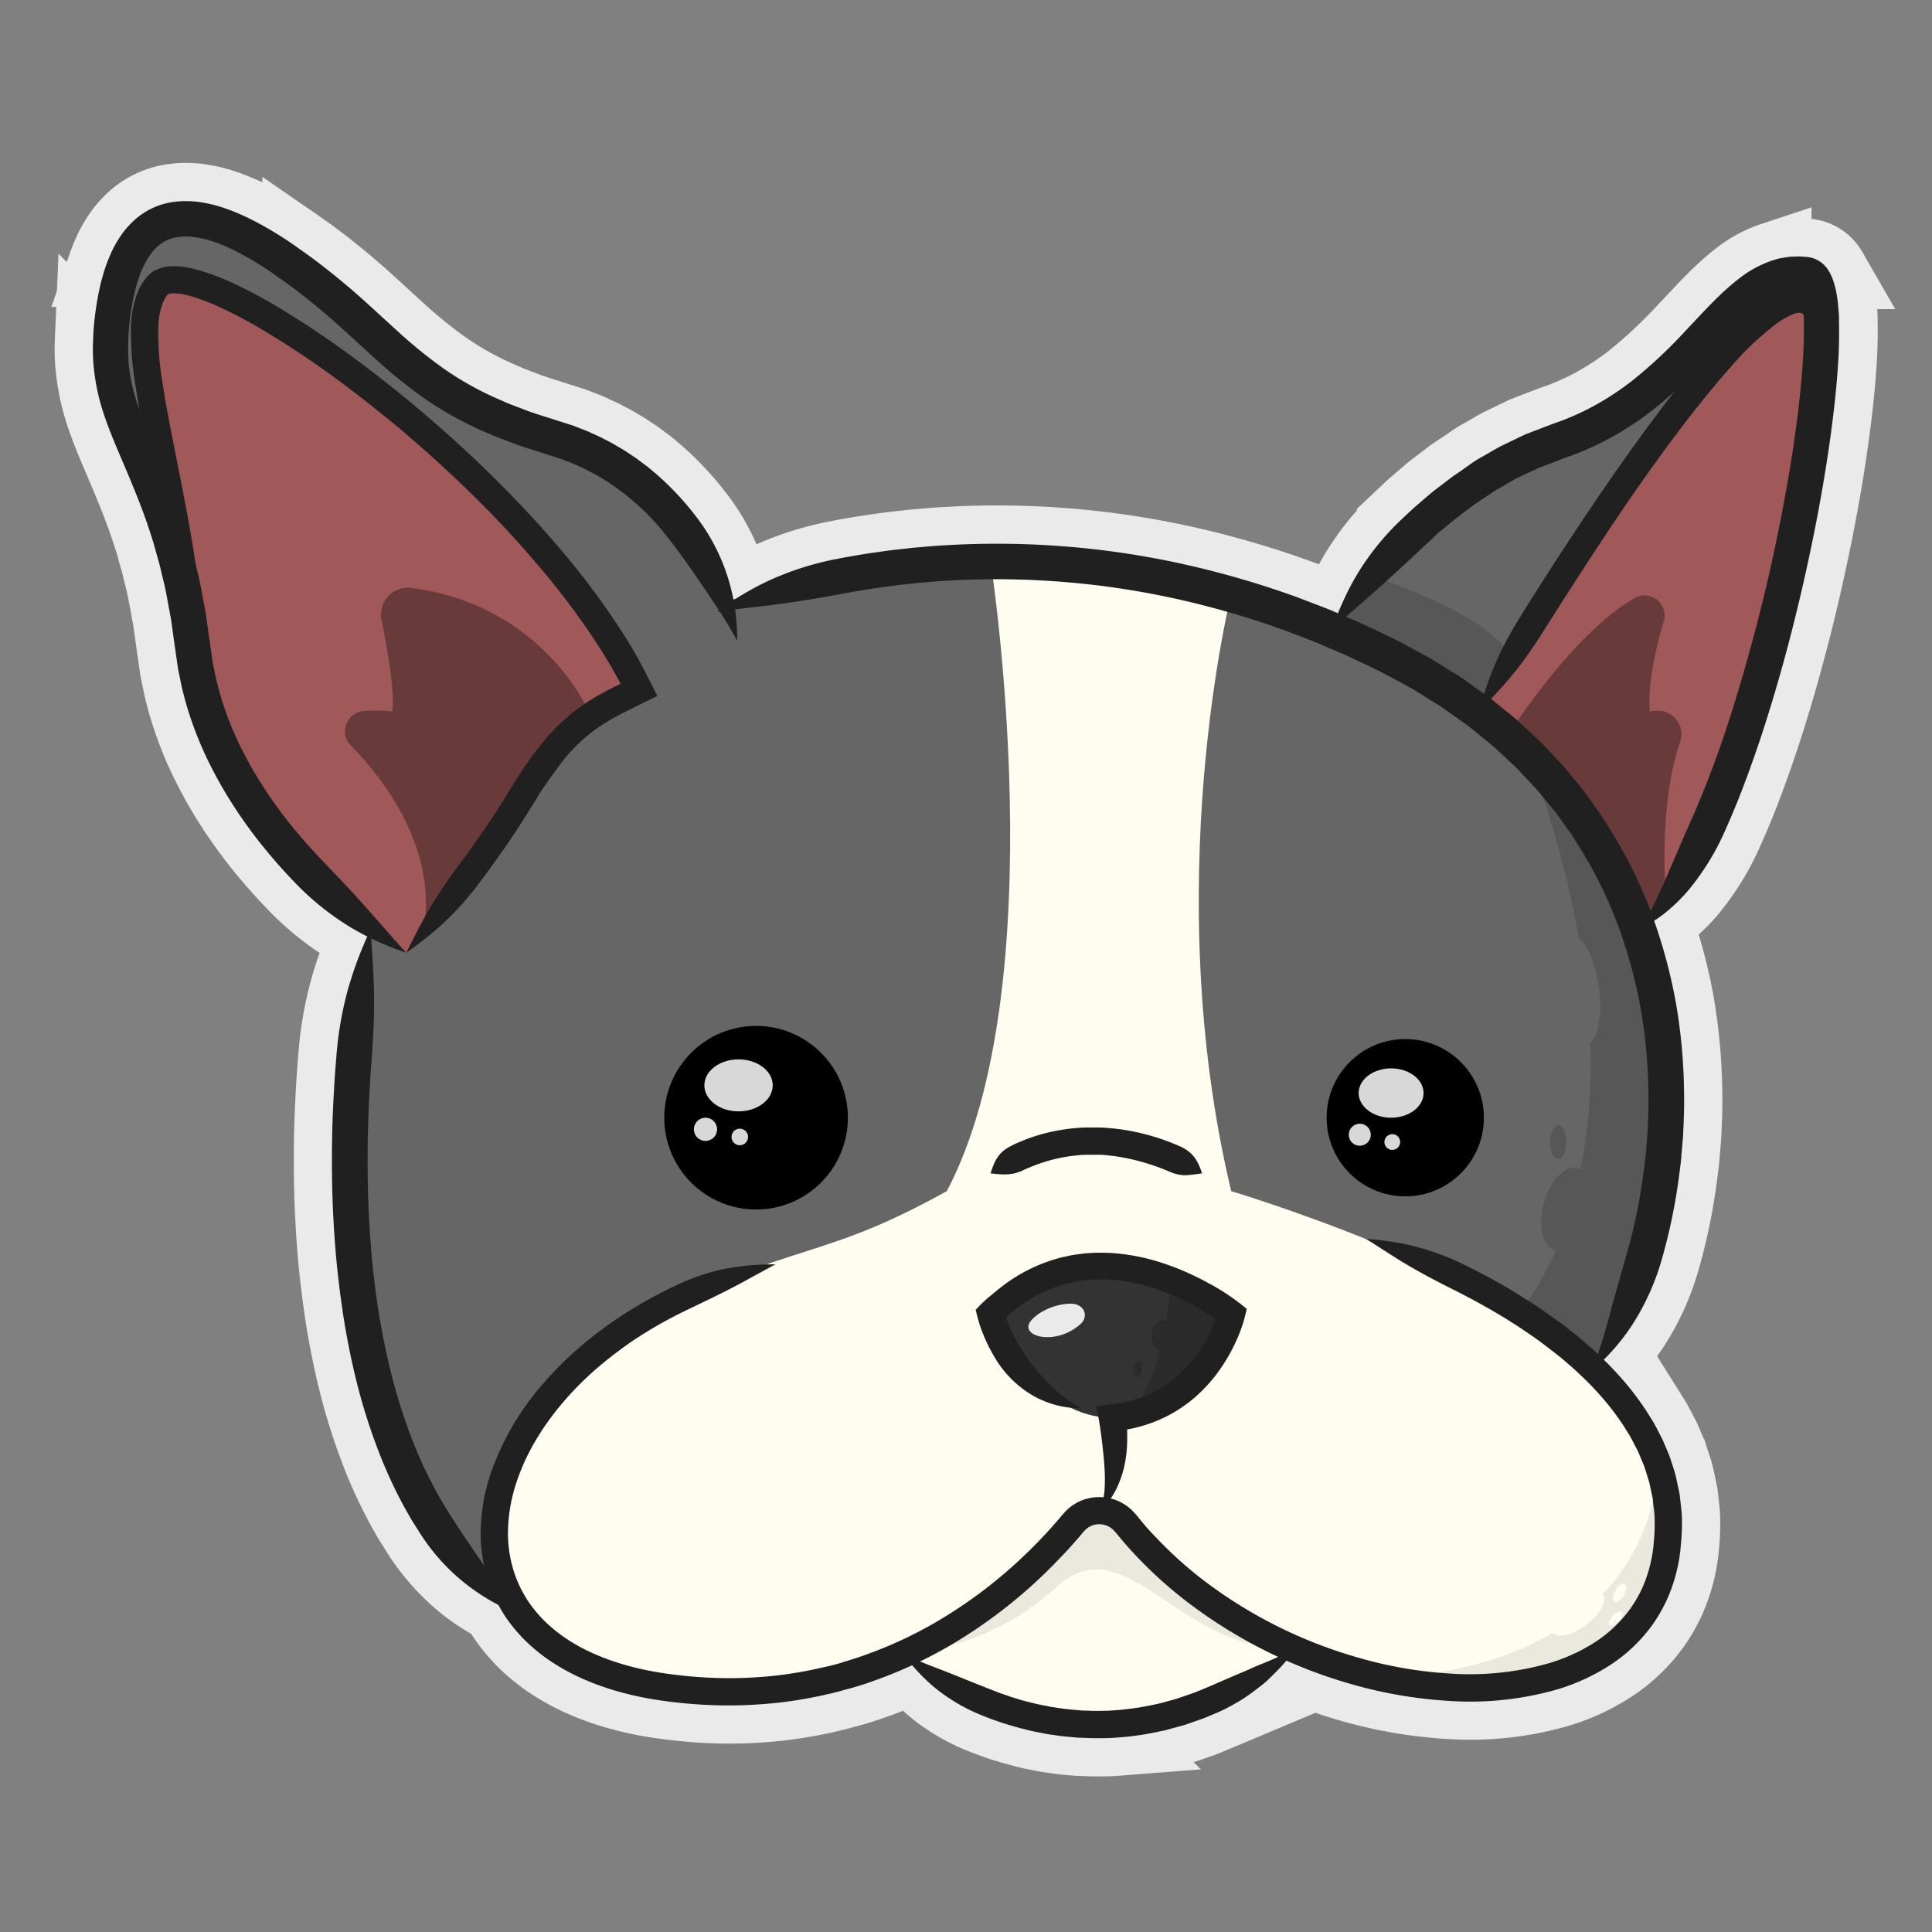 <svg xmlns="http://www.w3.org/2000/svg" viewBox="0 0 556 556"><rect x="0" y="0" width="556" height="556" fill="#808080" stroke="none"/><defs><style>.cls-1{fill:none;stroke:#eaeaea;stroke-width:22px;}.cls-1,.cls-11{stroke-miterlimit:10;}.cls-2{fill:#fffcf0;}.cls-3{fill:#666;}.cls-4{fill:#a05858;}.cls-5,.cls-6,.cls-8{fill:#333;}.cls-6{opacity:0.1;}.cls-7{fill:#331d1d;opacity:0.5;}.cls-8{opacity:0.3;}.cls-9{opacity:0.15;}.cls-10{fill:#202020;}.cls-11{stroke:#000;stroke-width:3px;}.cls-12{fill:#d8d8d8;}.cls-13{fill:#eaeaea;}</style></defs><title>dagshub_logo</title><g id="Layer_3" data-name="Layer 3"><path class="cls-1" d="M529.35,92.72l0-1.16c0-.76-.08-1.88-.22-3.36a37.51,37.51,0,0,0-.89-5.63c-.15-.58-.33-1.2-.56-1.88-.06-.18-.1-.28-.21-.57s-.22-.53-.33-.76c-.24-.46-.46-1-.75-1.4a8.11,8.11,0,0,0-5.23-3.86,9.59,9.59,0,0,0-1.87-.22l-1.43-.1-2.45.09c-.83.1-1.68.24-2.54.37s-1.69.41-2.55.66a31.6,31.6,0,0,0-9.39,5c-5.69,4.31-10.39,9.67-15.36,14.88a140.85,140.85,0,0,1-15.78,14.82,81.16,81.16,0,0,1-8.85,6,71.71,71.71,0,0,1-9.38,4.65c-1.57.7-3.2,1.21-4.77,1.8l-5.24,2-2.57,1-2.43,1.16-4.72,2.28c-1.5.81-2.92,1.67-4.33,2.47s-2.8,1.57-4,2.45-2.49,1.68-3.68,2.48c-.59.4-1.19.78-1.74,1.18l-1.6,1.22c-1.84,1.42-3.48,2.6-4.83,3.74l-3.49,3-1.37,1.18-1.13,1.05-1.76,1.66a75.59,75.59,0,0,0-12.87,15.64,74.67,74.67,0,0,0-4.18,7.86c-.6,1.31-1.18,2.65-1.74,4.05-1.43-.62-2.87-1.24-4.38-1.81l-7.31-2.8a264.62,264.62,0,0,0-32.67-9.51,248.48,248.48,0,0,0-68.91-5.43c-2.62.11-5.17.4-7.65.58-1.25.09-2.47.26-3.67.38l-3.32.37c-2.34.29-4.52.62-6.5.89-4,.62-7.15,1.17-9.27,1.6a86.14,86.14,0,0,0-19.22,5.94,79.57,79.57,0,0,0-10.27,5.57l-.8.19a58.1,58.1,0,0,0-1.58-6.27A57.4,57.4,0,0,0,199.8,148a78,78,0,0,0-6.47-7.36c-1.46-1.5-3.15-3.06-5-4.66L187,134.86c-.5-.42-1-.83-1.56-1.22-1.08-.79-2.13-1.64-3.28-2.38s-2.29-1.56-3.51-2.26-2.43-1.46-3.73-2.1l-1.92-1c-.66-.33-1.33-.61-2-.92l-2-.92-2.09-.81-2.11-.81-2.17-.69-4.16-1.33c-2.66-.85-5.4-1.65-8-2.71-1.33-.5-2.69-1-4-1.51l-3.94-1.73a90.61,90.61,0,0,1-15.05-8.54A140,140,0,0,1,113.76,94.7c-4.44-4-8.85-8.21-13.43-12.08s-9.18-7.53-13.82-10.74a103.37,103.37,0,0,0-14-8.62,63.38,63.38,0,0,0-7.18-3.12A41.37,41.37,0,0,0,58,58.24a27.8,27.8,0,0,0-7.45-.2,21,21,0,0,0-12.06,5.47c-.68.65-1.32,1.3-1.88,1.94s-1.08,1.26-1.49,1.87a31.68,31.68,0,0,0-3.3,5.82l-.66,1.56c-.15.35-.21.53-.21.53s-.28.73-.75,2.1a60.89,60.89,0,0,0-1.61,6,88.09,88.09,0,0,0-1.46,9.31c-.07.9-.18,1.81-.24,2.79s-.08,2-.12,3.07a50.76,50.76,0,0,0,.16,6.69,61.56,61.56,0,0,0,3.2,14.73c1.71,5,3.88,9.9,6,14.9s4.23,10.13,6.11,15.49c.88,2.69,1.83,5.4,2.56,8.2.38,1.4.81,2.79,1.17,4.2L47,167c.73,2.85,1.19,5.79,1.75,8.71l.41,2.2c.13.73.21,1.48.32,2.21l.62,4.45.65,4.57c.26,1.6.41,3.21.78,4.79s.6,3.16,1,4.71.8,3.1,1.25,4.63a103.2,103.2,0,0,0,6.92,17.3c1.37,2.69,2.8,5.31,4.31,7.8.73,1.27,1.52,2.47,2.29,3.67l1.16,1.79,1.09,1.57a136.27,136.27,0,0,0,8.7,11.29c2.62,3.1,4.87,5.48,6.37,7.05a79.17,79.17,0,0,0,15.68,12.77c1.76,1.08,3.55,2.06,5.38,3a2.74,2.74,0,0,0-.05.28,107.32,107.32,0,0,0-5.38,14.65,102.6,102.6,0,0,0-3.42,19.65c-.22,2.67-.6,7-1,16-.35,7.73-.46,20.78.22,31.9.31,5.56.75,10.63,1.16,14.31.19,1.84.39,3.33.51,4.36l.2,1.61s.26,1.91.7,5,1.19,7.48,2.19,12.33,2.3,10.2,3.82,15.33,3.25,10,4.86,14.08a130.83,130.83,0,0,0,6.37,13.75c.92,1.76,1.82,3.24,2.54,4.53l2,3.17A61.53,61.53,0,0,0,134,455.88a57.61,57.61,0,0,0,9.55,6.1c.64,1.18,1.34,2.34,2.09,3.45a47.55,47.55,0,0,0,5.44,6.54,54,54,0,0,0,6.45,5.39,62,62,0,0,0,7.1,4.25c9.78,4.93,20.31,7.27,30.43,8.32a129.54,129.54,0,0,0,29.64,0,123.44,123.44,0,0,0,13.83-2.44c2.24-.47,4.4-1.14,6.55-1.71s4.24-1.28,6.26-2c3.92-1.37,7.64-2.91,11.17-4.55a51.91,51.91,0,0,0,7.28,7.11A52.68,52.68,0,0,0,283.44,494c1,.41,2.28.88,4.2,1.54.94.35,2.07.67,3.37,1.06s2.82.79,4.56,1.23c1.36.38,3.25.69,5.26,1.11,1,.18,2.08.32,3.13.47l1.57.23,1.55.15,2.87.26c.89.06,1.69.06,2.37.09l2.19.08.5,0,1.36,0c1.15,0,2.76,0,4.56-.14a81.08,81.08,0,0,0,11-1.43l3.36-.7c1.06-.25,2-.56,3-.81l2.67-.74,2.32-.8c1.44-.52,2.71-.92,3.76-1.36l2.64-1.11a37.4,37.4,0,0,0,4-1.9c1.24-.67,2.41-1.32,3.52-2,2.17-1.38,4.07-2.82,5.88-4.23s3.36-3.09,5-4.73c.7-.79,1.4-1.6,2.1-2.44a141.8,141.8,0,0,0,17.41,6.42,129.65,129.65,0,0,0,29.2,5.2,91,91,0,0,0,31.35-3.28,59.09,59.09,0,0,0,15-6.85,45.8,45.8,0,0,0,12.31-11.58,45.28,45.28,0,0,0,4.28-7.38,46.34,46.34,0,0,0,2.76-8,45.78,45.78,0,0,0,1.3-8.22A59.32,59.32,0,0,0,484,436c-.07-1.37-.28-2.73-.41-4.09l-.24-2-.42-2c-.31-1.32-.52-2.67-.91-4s-.81-2.57-1.22-3.85a15.1,15.1,0,0,0-.7-1.88l-.78-1.84-.77-1.84c-.27-.61-.6-1.17-.9-1.76-.61-1.17-1.2-2.34-1.84-3.48l-2.07-3.3a82.84,82.84,0,0,0-9.42-11.82c-.89-1-1.83-1.93-2.78-2.84a60.23,60.23,0,0,0,8.74-10.87,70.6,70.6,0,0,0,8.15-18.65,163.16,163.16,0,0,0,4.78-23.36c.21-1.78.51-3.6.65-5.47s.32-3.79.48-5.74c.18-3.9.4-7.95.31-12.12a160.45,160.45,0,0,0-2.25-25.88A151.27,151.27,0,0,0,476,265a40.71,40.71,0,0,0,3.68-2.66,49.39,49.39,0,0,0,6.46-6.39,72.57,72.57,0,0,0,10.57-17.36c1.61-3.6,4.63-10.52,8.6-22,3.7-10.67,7.56-23.63,10.95-37.14s6.35-27.55,8.52-40.33,3.57-24.3,4.15-32.71A135.15,135.15,0,0,0,529.35,92.72Z"/></g><g id="Layer_1" data-name="Layer 1"><path class="cls-2" d="M210,175.75s70.12-35.25,172.91,5.05c0,0,22.81-41.22,71.38-56.71s21.28-30.26,58.28-45.75S492,235.72,492,235.72,476.81,263.3,471.26,267c0,0,20.84,75-13.34,127.07,0,0,45.54,42.16,4.73,80.47-18.88,12.14-41.54,15.42-64.57,8.27l-24.88-8c-10.34,6.9-17.23,20.69-55.16,20.69s-58.6-20.69-58.6-20.69c-16.08,12.06-55.16,17.24-86.19,6.9,0,0-41.37-27.58-48.43-43,0,0-40.82-58.39-18.7-171.74,0,0-37.18-21.88-50.49-75.76S31,118.58,31.08,108.12,35.5,46.78,66,63s50.46,53.59,99.92,65.26C197.24,136,210,175.75,210,175.75Z"/></g><g id="Layer_2" data-name="Layer 2"><path class="cls-3" d="M285.07,161.57S304,283.1,272.48,342.79c-32.53,18-39.82,14.72-76.05,30.51s-50.2,48.4-50.2,48.4-5.88,35.32-4,37S80.45,409,106.69,267.36c0,0-43.95-31.37-50.45-75.7s-21.07-72.59-21.07-72.59S20.64,72.59,51.07,63s49.07,47,99,60.12,58.34,50,58.34,50S258.45,160.29,285.07,161.57Z"/><path class="cls-3" d="M354.32,171.05s-21,83.72,0,171.74c0,0,77.66,23.21,103.89,51.54,0,0,39.23-52.47,13.32-127,0,0,16.42-8.29,36.18-75.5S528,86.88,519.86,79s-39.7,28.44-39.7,28.44S469.29,117.62,437,131.63s-53.71,49.61-53.71,49.61Z"/><path class="cls-4" d="M183.29,198.1S128.72,96.32,46.87,81.63c0,0-8.39,5.25-2.09,38.82s9.32,70.26,14.82,84.32,26.1,50,57.58,69.41c0,0,30.43-39.35,38.82-55.09S183.29,198.1,183.29,198.1Z"/><path class="cls-4" d="M425.53,204.77s31.19,22.19,46,62.59c0,0,48.31-53.68,52.61-177,0,0-6.52-14.46-28.18,11.7S425.53,204.77,425.53,204.77Z"/><path class="cls-5" d="M320.06,408s31.63-6.77,34.26-29.89c0,0-33.05-29.87-69.25,0C285.07,378.1,297.33,408,320.06,408Z"/><path class="cls-6" d="M260,476a74.85,74.85,0,0,0,44-19.23c19.87-18.4,35.77,19.08,67.41,17.41,0,0-30-15-38-25.39s-14-21.73-29.39-6.18S271.8,472.16,260,476Z"/><path class="cls-7" d="M434.9,210.17s17.89-28,35.59-38.09a5.77,5.77,0,0,1,8.31,6.75c-2.25,7.49-4.63,17.71-4,25.94,0,0,.66-.13,1.66-.23a6.8,6.8,0,0,1,7.05,9c-2.49,7.1-5.75,21.64-4,46.72l-7.74,5S458.28,230.11,434.9,210.17Z"/><path class="cls-7" d="M169.44,204.77s-13.15-30.78-51.2-35.58a7.7,7.7,0,0,0-8.43,9.19c1.78,9.05,4,21.76,3,26.39a41.27,41.27,0,0,0-8.19-.14,5.85,5.85,0,0,0-3.63,9.94c9.1,9.27,25.11,29.45,20.89,53.39,0,0,20.71-25.26,28.18-38.38S169.44,204.77,169.44,204.77Z"/><path class="cls-8" d="M394.49,165.65s34.57,11,40.41,23.55l-9.37,15.57s-37.43-25.18-42.25-23.53Z"/><path class="cls-6" d="M477.25,421.7c-1.36,16.39-7.64,28.35-16.09,37.13,0,.05.11.08.15.13,1.32,1.76-.84,5.62-4.83,8.62s-8.14,4-9.54,2.33c-22.41,13.07-48.94,13-48.94,13C500.48,502.25,477.25,421.7,477.25,421.7Zm-11.46,44.88c-1,1-2.13,1.54-2.58,1.12s0-1.62.93-2.66,2.13-1.55,2.58-1.13S466.77,465.53,465.79,466.58Zm1.52-7.5c-.8,1.39-2,2.2-2.67,1.82s-.56-1.83.24-3.22,2-2.2,2.67-1.81S468.11,457.69,467.31,459.08Z"/><path class="cls-8" d="M439.77,217.09a305.31,305.31,0,0,1,14.65,53.06c2.49,1.83,4.84,7.35,5.73,14.16,1,7.5-.13,14-2.51,15.83a158,158,0,0,1-2.77,36.42,3.68,3.68,0,0,0-.77-.38c-3.58-1-8,3.44-9.8,9.94s-.42,12.58,3.15,13.59c.11,0,.23,0,.34,0-5.18,12-10.46,17.62-10.46,17.62,6.94-.7,20.88,17,20.88,17C515.92,290.44,439.77,217.09,439.77,217.09Z"/><path class="cls-8" d="M450.77,328.66c0-2.69-1-4.86-2.32-4.86s-2.33,2.17-2.33,4.86,1,4.85,2.33,4.85S450.77,331.34,450.77,328.66Z"/><path class="cls-9" d="M336.81,369.57s-.25,4.6-1.24,10.64a2.49,2.49,0,0,0-.8-.21c-1.85,0-3.34,2-3.34,4.47a4.43,4.43,0,0,0,2.37,4.21c-1.77,6.84-4.52,13.8-8.83,17.71l6.22-1.08s19.76-7.92,23.13-27.21C354.32,378.1,346.07,368.71,336.81,369.57Z"/><path class="cls-9" d="M327.14,396.46c.65.09,1.31-.9,1.48-2.19s-.22-2.42-.87-2.5-1.31.9-1.48,2.19S326.5,396.38,327.14,396.46Z"/><path class="cls-10" d="M206.37,176.07c6.61-1,12.11-1.45,17.8-2.22s11.58-1.73,19.07-3.12c2-.4,5.08-.9,8.87-1.5l6.23-.83,3.18-.35c1.16-.12,2.33-.28,3.52-.36,2.38-.18,4.83-.45,7.34-.56a239.65,239.65,0,0,1,66.08,5.2,256,256,0,0,1,31.38,9.12l7,2.68c2.29.87,4.46,1.88,6.6,2.77,4.31,1.75,8.2,3.72,11.83,5.42,1.83.82,3.47,1.76,5.06,2.6l4.49,2.42c1.42.72,2.67,1.53,3.83,2.25l3.2,2,2.57,1.59c.75.45,1.32.92,1.82,1.26l1.5,1.06,3.48,2.48c.56.42,1.21.82,1.86,1.36l2.11,1.73c1.51,1.26,3.29,2.62,5.16,4.26l5.94,5.53c2,2.14,4.17,4.39,6.38,6.84l3.22,3.92,1.67,2c.53.7,1,1.44,1.57,2.17l3.21,4.48,3,4.82a122.67,122.67,0,0,1,10.46,21.66,141.87,141.87,0,0,1,6.48,24.14,150.61,150.61,0,0,1,2.11,24.23c.08,3.91-.13,7.72-.29,11.39-.16,1.83-.31,3.62-.46,5.38s-.41,3.47-.6,5.15A161.49,161.49,0,0,1,468.67,359c-2.05,7.26-3.66,12.95-5.18,18.35a162.88,162.88,0,0,1-5.28,17,60.37,60.37,0,0,0,12.07-13.94,70.6,70.6,0,0,0,8.15-18.65,163.16,163.16,0,0,0,4.78-23.36c.21-1.78.51-3.6.65-5.47s.32-3.79.48-5.74c.18-3.9.4-7.95.31-12.12a160.45,160.45,0,0,0-2.25-25.88,152,152,0,0,0-7-25.95,132.72,132.72,0,0,0-11.32-23.4c-1.1-1.76-2.17-3.52-3.27-5.22l-3.47-4.84c-.57-.79-1.12-1.58-1.7-2.34l-1.8-2.2L450.38,221c-2.38-2.65-4.73-5.08-6.89-7.37l-6.39-5.94c-2-1.76-3.91-3.22-5.53-4.57l-2.27-1.84c-.69-.58-1.39-1-2-1.46l-3.73-2.65L422,196c-.54-.36-1.16-.86-1.95-1.35L417.32,193l-3.4-2.11c-1.24-.77-2.56-1.63-4.07-2.4l-4.75-2.56c-1.67-.89-3.43-1.89-5.32-2.74-3.76-1.76-7.8-3.81-12.27-5.63-2.23-.93-4.48-2-6.87-2.88l-7.31-2.8a264.62,264.62,0,0,0-32.67-9.51,248.48,248.48,0,0,0-68.91-5.43c-2.62.11-5.17.4-7.65.58-1.25.09-2.47.26-3.67.38l-3.32.37c-2.34.29-4.52.62-6.5.89-4,.62-7.15,1.17-9.27,1.6a86.14,86.14,0,0,0-19.22,5.94A82.21,82.21,0,0,0,206.37,176.07Z"/><path class="cls-10" d="M393.15,356.55c4.37,2.73,7.9,5.13,11.72,7.39s7.89,4.45,13.16,7.08c1.42.71,3.55,1.79,6.16,3.2,1.31.68,2.71,1.51,4.23,2.35l.75.42,1.3.77,2.63,1.57c1.73,1.1,3.51,2.19,5.25,3.38s3.52,2.37,5.24,3.67,3.46,2.62,5.18,4c.87.67,1.69,1.42,2.53,2.14s1.7,1.45,2.51,2.22c1.6,1.55,3.29,3.07,4.8,4.75a75.75,75.75,0,0,1,8.56,10.73l1.84,2.94c.56,1,1.08,2,1.62,3.07.27.52.57,1,.8,1.55l.67,1.61.68,1.61a11.83,11.83,0,0,1,.61,1.63c.35,1.11.7,2.22,1.06,3.34s.51,2.27.78,3.41l.37,1.72.19,1.75c.11,1.17.31,2.33.36,3.51a52.86,52.86,0,0,1-.19,7.11,40.1,40.1,0,0,1-1.1,7,39.35,39.35,0,0,1-2.29,6.63,37.39,37.39,0,0,1-3.5,6,38,38,0,0,1-10.21,9.59,51.42,51.42,0,0,1-13,5.93,83.05,83.05,0,0,1-28.62,3,121.48,121.48,0,0,1-27.43-4.89A133.94,133.94,0,0,1,346.64,455a115.38,115.38,0,0,1-14.1-12.7c-2-2-3.64-4-5.17-5.9-.31-.38-1-1.15-1.53-1.71a14.64,14.64,0,0,0-1.92-1.55,13.34,13.34,0,0,0-4.17-1.87,13.79,13.79,0,0,0-7.63.24,13.41,13.41,0,0,0-4.89,2.86c-.56.51-1,1.06-1.38,1.44l-.66.78-.54.64-2.16,2.46c-1.42,1.6-3.57,3.91-6.45,6.73a136.24,136.24,0,0,1-26.68,20.4,120.84,120.84,0,0,1-20.62,9.53c-1.9.72-3.88,1.28-5.87,1.92s-4,1.16-6.14,1.6a116.87,116.87,0,0,1-12.95,2.28,122.45,122.45,0,0,1-27.87,0c-9.53-1-19.14-3.2-27.72-7.53a52.69,52.69,0,0,1-6.14-3.67,45.51,45.51,0,0,1-5.43-4.54,39,39,0,0,1-4.48-5.38,35.12,35.12,0,0,1-3.29-6.13,36.24,36.24,0,0,1-2.67-13.65,46.82,46.82,0,0,1,2.23-13.95c2.85-9.1,8.07-17.35,14.19-24.39a90.47,90.47,0,0,1,9.87-9.72c1.74-1.48,3.5-2.89,5.3-4.22.91-.66,1.79-1.34,2.72-2l1.36-.94.69-.47.29-.19a126.36,126.36,0,0,1,14.89-8.4c5.25-2.51,9.38-4.48,13.28-6.52s7.6-4.15,12.16-6.58a74.24,74.24,0,0,0-14,1.17A60.89,60.89,0,0,0,194.38,370a128.28,128.28,0,0,0-15.88,8.9l-.32.2-.73.5-1.46,1c-1,.66-1.94,1.39-2.91,2.1-1.93,1.43-3.83,2.95-5.71,4.54a100.07,100.07,0,0,0-10.69,10.53,77.19,77.19,0,0,0-15.77,27.21,54.64,54.64,0,0,0-2.58,16.33,43.82,43.82,0,0,0,3.26,16.62,42.72,42.72,0,0,0,4,7.54,47.55,47.55,0,0,0,5.44,6.54,54,54,0,0,0,6.45,5.39,62,62,0,0,0,7.1,4.25c9.78,4.93,20.31,7.27,30.43,8.33a134.3,134.3,0,0,0,15.05.82,131.87,131.87,0,0,0,14.59-.87,123.44,123.44,0,0,0,13.83-2.44c2.24-.47,4.4-1.14,6.55-1.71s4.24-1.28,6.26-2a129.49,129.49,0,0,0,22-10.16A144.18,144.18,0,0,0,301.5,452c3-3,5.29-5.41,6.8-7.1l2.28-2.6.57-.67.7-.83c.23-.22.38-.43.64-.66a5.73,5.73,0,0,1,2.06-1.22,6,6,0,0,1,3.25-.09,5.39,5.39,0,0,1,1.77.8,6.24,6.24,0,0,1,.82.66c.27.29.43.44.91,1,1.65,2,3.47,4.16,5.54,6.33a122.55,122.55,0,0,0,15.05,13.56,141.68,141.68,0,0,0,45.67,23.1,129.65,129.65,0,0,0,29.2,5.2,91,91,0,0,0,31.35-3.28,59.09,59.09,0,0,0,15-6.85,45.8,45.8,0,0,0,12.31-11.58,45.28,45.28,0,0,0,4.28-7.38,46.34,46.34,0,0,0,2.76-8,45.78,45.78,0,0,0,1.3-8.22A59.32,59.32,0,0,0,484,436c-.07-1.37-.28-2.73-.41-4.09l-.24-2-.42-2c-.31-1.32-.52-2.67-.91-4s-.81-2.57-1.22-3.85a15.1,15.1,0,0,0-.7-1.88l-.78-1.84-.77-1.84c-.27-.61-.6-1.17-.9-1.76-.61-1.17-1.2-2.34-1.84-3.48l-2.07-3.3a82.84,82.84,0,0,0-9.42-11.82c-1.65-1.84-3.46-3.47-5.19-5.15-.88-.82-1.8-1.58-2.69-2.37s-1.78-1.57-2.7-2.28c-1.83-1.47-3.64-2.92-5.5-4.24s-3.69-2.63-5.52-3.88-3.7-2.39-5.52-3.54L434.46,371l-1.36-.81-.79-.44c-1.58-.87-3-1.73-4.41-2.44-2.71-1.45-4.93-2.56-6.42-3.29A72.43,72.43,0,0,0,407,358.65,78.31,78.31,0,0,0,393.15,356.55Z"/><path class="cls-10" d="M345.93,337.66c-1.22-3.74-2.63-6-6.1-7.65a64.41,64.41,0,0,0-13.38-4.32,58,58,0,0,0-7.6-1.07c-1-.1-1.85-.11-2.44-.14l-.91,0h-.92c-.58,0-1.42,0-2.45,0a55.7,55.7,0,0,0-7.69.85,52.28,52.28,0,0,0-8.24,2.22c-1.23.41-2.29.9-3.2,1.27s-1.62.73-2.09,1c-3.49,1.73-4.71,4.17-5.84,7.87,3.94.42,6.16.56,9.21-.83.41-.2,1-.5,1.81-.81s1.7-.73,2.75-1.07a47.3,47.3,0,0,1,7-1.91,50.22,50.22,0,0,1,6.58-.75c.88,0,1.6,0,2.11,0h.78l.79,0c.51,0,1.23,0,2.11.12a51.93,51.93,0,0,1,6.62,1,63.26,63.26,0,0,1,11.82,3.78,11.37,11.37,0,0,0,4.35,1A41.29,41.29,0,0,0,345.93,337.66Z"/><path class="cls-10" d="M106.69,267.36a111.85,111.85,0,0,0-6.47,17.05,102.6,102.6,0,0,0-3.42,19.65c-.22,2.67-.6,7-1,16-.35,7.73-.46,20.78.22,31.9.31,5.56.75,10.63,1.16,14.31.19,1.84.39,3.33.51,4.36l.2,1.61.7,5c.46,3.14,1.19,7.48,2.19,12.33s2.3,10.2,3.82,15.33,3.25,10,4.86,14.08a130.83,130.83,0,0,0,6.37,13.75c.92,1.76,1.82,3.24,2.54,4.53l2,3.17a58.65,58.65,0,0,0,29.76,24.39,166.84,166.84,0,0,1-10.72-14.15c-3.2-4.63-6.5-9.38-10.47-15.67l-1.77-2.9c-.65-1.19-1.47-2.55-2.31-4.17A123.18,123.18,0,0,1,119,415.28c-1.49-3.76-3.12-8.35-4.55-13.19s-2.69-9.9-3.64-14.51-1.66-8.77-2.12-11.77L108,371s-.28-2.19-.65-5.73-.8-8.43-1.09-13.8c-.64-10.74-.52-23.42-.21-30.95.36-8.79.71-13,.9-15.62.57-7.67.79-13.7.68-19.49S107.05,274.05,106.69,267.36Z"/><path class="cls-10" d="M316.55,434.7a19.82,19.82,0,0,0,4.55-5.89,29,29,0,0,0,2.42-6.72,37,37,0,0,0,.87-7.4c0-.66,0-1.33,0-2,0-.35,0-.69,0-1l0-.27c0-.12,0,0,0-.07h0a.07.07,0,0,1,.09,0h0l.53-.1c.45-.09.93-.16,1.44-.3a41,41,0,0,0,8.25-2.85,39.92,39.92,0,0,0,8.93-5.76,44.08,44.08,0,0,0,7.94-8.94,50.77,50.77,0,0,0,5-9.39l.4-1,.44-1.23c.4-1.19.72-2.29.95-3.29l.35-1.42.08-.33c0-.06,0-.1-.06-.13l-.14-.11-.5-.4c-.65-.51-1.21-1-1.7-1.32-.67-.52-1.33-1-2-1.48l-1.08-.73c-.68-.47-1.35-.88-2-1.28-1.28-.79-2.44-1.47-3.51-2-2.11-1.19-3.82-2-5.13-2.61-2.62-1.2-3.64-1.57-3.64-1.57l-1.38-.55c-.91-.31-2.21-.83-3.88-1.33a58.87,58.87,0,0,0-13.59-2.61,51.68,51.68,0,0,0-8.67.16c-1.48.24-3,.37-4.46.74-.74.17-1.49.32-2.22.51l-2.17.65a47.08,47.08,0,0,0-14.6,7.77c-1,.78-1.88,1.51-2.73,2.23L284,373.76c-.71.69-1.48,1.35-2.09,2l-.93,1c-.06.08-.2.14-.18.25l.08.32.15.63c.2.84.44,1.66.67,2.45.11.39.22.8.35,1.16l.26.75c.15.41.29.8.44,1.16a46.19,46.19,0,0,0,3.1,6.45,30.89,30.89,0,0,0,11.45,11.73,28.11,28.11,0,0,0,13.95,3.64,41.6,41.6,0,0,1-10.47-8.18A55.76,55.76,0,0,1,292.58,386a40.88,40.88,0,0,1-2.56-5.41q-.19-.47-.36-1l-.13-.38h0s0,0,0,0l0,0,.93-.87c.73-.62,1.52-1.24,2.34-1.91A39.34,39.34,0,0,1,305,370l1.79-.55c.6-.16,1.22-.27,1.83-.42,1.21-.32,2.47-.41,3.7-.62a43.56,43.56,0,0,1,7.29-.14,50.82,50.82,0,0,1,11.78,2.25c1.47.43,2.63.9,3.44,1.17l1.24.49s.9.33,3.26,1.41c1.17.56,2.71,1.29,4.62,2.36,1,.53,2,1.15,3.16,1.86.57.36,1.17.73,1.78,1.14l.92.62h0c0-.12-.12.34-.22.58l-.34.87A42.32,42.32,0,0,1,345,389a36.25,36.25,0,0,1-6.53,7.36A31.78,31.78,0,0,1,331.3,401a33.06,33.06,0,0,1-6.68,2.32c-.42.12-.82.18-1.19.26l-.64.12c-.38.07-.74.15-1.1.19l-3.6.46-2.21.29c-.56-.09-.24.46-.22.79l.2,1.1c.28,1.47.52,2.86.74,4.21.11.87.23,1.72.34,2.56.08.6.16,1.19.22,1.77.28,2.32.51,4.47.65,6.57a50.78,50.78,0,0,1,.11,6.3A21.8,21.8,0,0,1,316.55,434.7Z"/><path class="cls-10" d="M260,476a51.84,51.84,0,0,0,9.75,10.27A52.68,52.68,0,0,0,283.44,494c1,.41,2.28.88,4.2,1.54.94.35,2.07.67,3.37,1.06s2.82.79,4.56,1.23c1.36.38,3.25.69,5.26,1.11,1,.18,2.08.32,3.13.47l1.57.23,1.55.15,2.87.26c.89.06,1.69.06,2.37.09l2.19.08.5,0,1.36,0c1.15,0,2.76,0,4.56-.14a81.08,81.08,0,0,0,11-1.43l3.36-.7c1.06-.25,2-.56,3-.81l2.67-.74,2.32-.8c1.44-.52,2.71-.92,3.76-1.36l2.64-1.11a37.4,37.4,0,0,0,4-1.9c1.24-.67,2.41-1.32,3.52-2,2.17-1.38,4.07-2.82,5.88-4.23s3.36-3.09,5-4.73,3.08-3.58,4.7-5.56c-2.4,1-4.55,1.93-6.59,2.85s-4.11,1.65-6.09,2.57-4.07,1.71-6.25,2.7c-1.11.46-2.25.95-3.44,1.48s-2.43,1.06-3.76,1.61l-2.43,1c-1,.39-2.13.75-3.45,1.22l-2.12.73-2.43.67c-.86.23-1.76.5-2.72.73l-3.05.64a80.52,80.52,0,0,1-10,1.31c-1.63.14-3.08.1-4.13.15l-1.24,0h-.45l-2-.09c-.62,0-1.35,0-2.15-.09l-2.61-.25-1.4-.14-1.44-.21c-1-.15-1.92-.27-2.84-.44-1.84-.38-3.55-.66-4.8-1-1.59-.4-3-.73-4.17-1.11s-2.23-.65-3.1-1c-1.76-.6-3-1-3.86-1.39-5.36-2.07-9.53-3.81-13.59-5.41S264.66,478.25,260,476Z"/><path class="cls-10" d="M383.28,181.24c2.41-2.32,4.72-4.31,6.93-6.24s4.33-3.76,6.46-5.67c4.25-3.81,8.6-7.86,14.08-13l1.66-1.54,1-1,1.29-1.09L418,150c1.25-1,2.77-2.13,4.47-3.44l1.48-1.13c.51-.37,1.05-.71,1.59-1.08l3.39-2.26c1.14-.82,2.41-1.48,3.68-2.23s2.59-1.52,3.94-2.26l4.26-2,2.18-1,2.3-.88,4.7-1.8c1.8-.66,3.64-1.26,5.43-2.05A87,87,0,0,0,476,117.7a150.18,150.18,0,0,0,16.92-15.87c5-5.31,9.6-10.4,14.05-13.74a21.86,21.86,0,0,1,6.36-3.5l1.48-.39,1.44-.2c.48,0,.94,0,1.4-.06l.43,0H518s0,0,0,0a.94.94,0,0,1,0,.15,7.94,7.94,0,0,1,.29,1,27.69,27.69,0,0,1,.64,4.09c.11,1.21.16,2.19.19,2.85l0,1s0,1.17,0,3.35-.12,5.38-.4,9.38c-.57,8-1.91,19.22-4.06,31.72s-5,26.3-8.39,39.55-7.11,25.93-10.69,36.3c-3.84,11.1-6.72,17.72-8.21,21.16-3.07,6.95-5.39,12.36-7.61,17.52-1.12,2.58-2.22,5.08-3.49,7.64a40.72,40.72,0,0,1-4.86,7.74,33,33,0,0,0,8.19-5,49.39,49.39,0,0,0,6.46-6.39,72.57,72.57,0,0,0,10.57-17.36c1.61-3.6,4.63-10.52,8.6-22,3.7-10.67,7.56-23.63,10.95-37.14s6.35-27.55,8.52-40.33,3.57-24.3,4.15-32.71a135.15,135.15,0,0,0,.38-13.73l0-1.16c0-.76-.08-1.88-.22-3.36a37.51,37.51,0,0,0-.89-5.63c-.15-.58-.33-1.2-.56-1.88-.06-.18-.1-.28-.21-.57s-.22-.53-.33-.76c-.24-.46-.46-1-.75-1.4a8.11,8.11,0,0,0-5.23-3.86,9.59,9.59,0,0,0-1.87-.22l-1.43-.1-2.45.09c-.83.1-1.68.24-2.54.37s-1.69.41-2.55.66a31.6,31.6,0,0,0-9.39,5c-5.69,4.31-10.39,9.67-15.36,14.88a140.85,140.85,0,0,1-15.78,14.82,81.16,81.16,0,0,1-8.85,6,71.71,71.71,0,0,1-9.38,4.65c-1.57.7-3.2,1.21-4.77,1.8l-5.24,2-2.57,1-2.43,1.16-4.72,2.28c-1.5.81-2.92,1.67-4.33,2.47s-2.8,1.57-4,2.45L419.73,136c-.59.4-1.19.78-1.74,1.18l-1.6,1.22c-1.84,1.42-3.48,2.6-4.83,3.74l-3.49,3-1.37,1.18-1.13,1.05-1.76,1.66a75.59,75.59,0,0,0-12.87,15.64,74.67,74.67,0,0,0-4.18,7.86A84.05,84.05,0,0,0,383.28,181.24Z"/><path class="cls-10" d="M425.53,204.77c7.24-7.35,11.9-12.43,18.27-22.55L450.3,172c3.44-5.37,9.28-14.39,14.39-22s9.46-13.72,9.46-13.72,3.64-5.16,8.46-11.58,10.91-14,15.52-19.15a86.8,86.8,0,0,1,12.26-11.75,24.29,24.29,0,0,1,5.69-3.41,5.31,5.31,0,0,1,1.7-.37,2,2,0,0,1,1.38.55A12.51,12.51,0,0,1,522,95.28a50.45,50.45,0,0,1,2.1,6.75,36.26,36.26,0,0,0,1.16-7.27,17.75,17.75,0,0,0-.19-3.69,11.3,11.3,0,0,0-1.36-3.94,8,8,0,0,0-4-3.41,9.86,9.86,0,0,0-5.39-.37,22.46,22.46,0,0,0-8.62,4.17c-2.62,1.9-7.21,5.8-13.46,12.78-4.83,5.33-11.06,13.13-15.94,19.69s-8.55,11.77-8.55,11.77-4.43,6.21-9.59,13.85-11.07,16.7-14.51,22.12c-3.7,5.81-5.44,8.63-6.51,10.36C430.88,188.33,428.48,194.88,425.53,204.77Z"/><path class="cls-10" d="M116.92,274.18a105.58,105.58,0,0,0,10.93-8.74A86.13,86.13,0,0,0,138,254c1-1.3,2.46-3.28,4.24-5.76.9-1.24,1.85-2.62,2.89-4.08l.79-1.16.95-1.4c.64-1,1.3-1.89,1.94-2.89,1.29-2,2.59-4,3.88-6.12.63-1,1.28-2.06,1.92-3.11s1.28-2.07,2-3.08,1.35-2.06,2.08-3,1.44-2,2.22-3L162,218.9l1.21-1.42c.79-1,1.68-1.83,2.53-2.75a48.72,48.72,0,0,1,5.66-4.85,55.92,55.92,0,0,1,6.56-4c1.16-.63,2.37-1.23,3.59-1.84l6.89-3.4.46-.23.23-.12c.07,0,0-.06,0-.09l-.06-.12-.47-.93-.93-1.86-1.87-3.7-1.13-2.12c-.33-.64-.69-1.25-1-1.87-1.37-2.48-2.85-4.89-4.34-7.27a227.8,227.8,0,0,0-19.28-25.71c-6.55-7.63-12.94-14.26-18.51-19.74s-10.34-9.8-13.68-12.77-5.27-4.59-5.27-4.59-1.9-1.65-5.35-4.5-8.46-6.88-14.74-11.53A270.57,270.57,0,0,0,80,88.38,138.29,138.29,0,0,0,66,81a67.27,67.27,0,0,0-8-3,34.32,34.32,0,0,0-4.44-1.07,18.15,18.15,0,0,0-5.19-.23,8.93,8.93,0,0,0-1.51.27,10,10,0,0,0-1.62.55,7.06,7.06,0,0,0-2.41,1.63,6.2,6.2,0,0,0-.64.67A16.71,16.71,0,0,0,40.65,82L40,83.2l-.5,1.19a29.09,29.09,0,0,0-1.81,9.39A92.61,92.61,0,0,0,39,111c.84,5.5,1.84,10.82,2.84,16l2.88,14.69c1.52,7.75,2.65,14.1,3.2,17.27,2,11.73,4.2,18.17,7.66,27.89,1.5-10.2,1.95-17.26,0-29.19-.52-3.22-1.65-9.67-3.18-17.47L49.5,125.48c-1-5.12-2-10.36-2.78-15.64a87,87,0,0,1-1.18-15.69A21.64,21.64,0,0,1,46.8,87.3l.29-.72.36-.64a8.7,8.7,0,0,1,.78-1.16c.09-.14.06,0,.08-.07s0,0,0,0,0,0,.15-.06a1.37,1.37,0,0,1,.33-.11,2,2,0,0,1,.51-.08,10.14,10.14,0,0,1,3,.17,25.93,25.93,0,0,1,3.46.84,59.76,59.76,0,0,1,7,2.7,132.16,132.16,0,0,1,13.22,7,261.72,261.72,0,0,1,21.88,14.65c6.14,4.54,11,8.49,14.42,11.27s5.25,4.4,5.25,4.4,1.88,1.59,5.16,4.5,7.92,7.15,13.38,12.5,11.68,11.85,18,19.27a219,219,0,0,1,18.6,24.82c1.42,2.27,2.83,4.56,4.13,6.91.33.59.67,1.17,1,1.76l.82,1.55s0,0,0,0h0l-.08,0-.47.24c-1.26.63-2.52,1.25-3.79,1.93a66.73,66.73,0,0,0-7.47,4.57,58,58,0,0,0-6.64,5.69c-1,1.05-2,2.06-2.88,3.14l-1.37,1.59-1.27,1.63c-.86,1.07-1.64,2.17-2.42,3.26s-1.5,2.19-2.23,3.28-1.41,2.18-2.08,3.26L146,228.51c-1.23,2-2.49,4-3.74,5.9-.6,1-1.25,1.88-1.87,2.8l-.92,1.36-.77,1.12-2.81,4c-1.74,2.43-3.16,4.38-4.12,5.67a132.78,132.78,0,0,0-8.37,12.51C121.13,265.72,119.23,269.57,116.92,274.18Z"/><path class="cls-10" d="M45.3,82.15a13.79,13.79,0,0,0-3.81,4.48l-.65,1.28-.52,1.3a23.31,23.31,0,0,0-.82,2.7A38,38,0,0,0,39,104.33c.16,1.64.44,4.3,1.31,9.7.91,5.86,3.65,19.43,3.65,19.43s2.23,11.35,3.38,17.63c1.3,7.06,2,11.44,2.36,13.72,1.45,9.26,3.15,14.36,5.86,22,1.19-8,1.58-13.56.2-22.95-.35-2.32-1-6.77-2.34-13.9-1.14-6.35-3.43-17.7-3.43-17.7S47.29,118.71,46.37,113c-.86-5.27-1.12-7.78-1.3-9.33-.47-4.55-.87-8-1.09-11.36,0-.81-.11-1.65-.08-2.45V88.65L44,87.41A14.93,14.93,0,0,1,45.3,82.15Z"/><circle class="cls-11" cx="217.59" cy="321.66" r="24.92"/><circle class="cls-11" cx="404.41" cy="321.66" r="21.13"/><path class="cls-10" d="M212.14,184.46a59.8,59.8,0,0,0-.66-9.48,56.7,56.7,0,0,0-11.68-27,78,78,0,0,0-6.47-7.36c-1.46-1.5-3.15-3.06-5-4.66L187,134.86c-.5-.42-1-.83-1.56-1.22-1.08-.79-2.13-1.64-3.28-2.38s-2.29-1.56-3.51-2.26-2.43-1.46-3.73-2.1l-1.92-1c-.66-.33-1.33-.61-2-.92l-2-.92-2.09-.81-2.11-.81-2.17-.69-4.16-1.33c-2.66-.85-5.4-1.65-8-2.71-1.33-.5-2.69-1-4-1.51l-3.94-1.73a90.61,90.61,0,0,1-15.05-8.54A140,140,0,0,1,113.76,94.7c-4.44-4-8.85-8.21-13.43-12.08s-9.18-7.53-13.82-10.74a103.37,103.37,0,0,0-14-8.62,63.38,63.38,0,0,0-7.18-3.12A41.37,41.37,0,0,0,58,58.24a27.8,27.8,0,0,0-7.45-.2,21,21,0,0,0-12.06,5.47c-.68.65-1.32,1.3-1.88,1.94s-1.08,1.26-1.49,1.87a31.68,31.68,0,0,0-3.3,5.82l-.66,1.56c-.15.35-.21.53-.21.53s-.28.73-.75,2.1a60.89,60.89,0,0,0-1.61,6,88.09,88.09,0,0,0-1.46,9.31c-.07.9-.18,1.81-.24,2.79l-.12,3.07a50.76,50.76,0,0,0,.16,6.69,61.56,61.56,0,0,0,3.2,14.73c1.71,5,3.88,9.9,6,14.9s4.23,10.13,6.11,15.49c.88,2.69,1.83,5.4,2.56,8.2.38,1.4.81,2.79,1.17,4.2L47,167c.73,2.85,1.19,5.79,1.75,8.71l.41,2.2c.13.73.21,1.48.32,2.21l.62,4.45.65,4.57c.26,1.6.41,3.21.78,4.79s.6,3.16,1,4.71.8,3.1,1.25,4.63a103.2,103.2,0,0,0,6.92,17.3c1.37,2.69,2.8,5.31,4.31,7.8.73,1.27,1.52,2.47,2.29,3.67l1.16,1.79,1.09,1.57a136.27,136.27,0,0,0,8.7,11.29c2.62,3.1,4.87,5.48,6.37,7.05a79.17,79.17,0,0,0,15.68,12.77,77.55,77.55,0,0,0,7.85,4.19,86.27,86.27,0,0,0,8.8,3.5c-2.31-2.43-4.3-4.74-6.23-6.95L105,260.76c-3.81-4.27-7.9-8.58-13.11-14-1.39-1.5-3.49-3.73-5.93-6.64a128.16,128.16,0,0,1-8.07-10.51l-1-1.45-1.07-1.65c-.71-1.11-1.45-2.22-2.11-3.38-1.39-2.29-2.69-4.68-3.95-7.14a93.07,93.07,0,0,1-6.25-15.62c-.41-1.36-.74-2.75-1.11-4.14s-.6-2.8-.91-4.2-.46-2.83-.69-4.25l-.65-4.52-.65-4.66c-.11-.77-.2-1.55-.33-2.32l-.43-2.32c-.59-3.08-1.08-6.18-1.86-9.21l-1.06-4.54c-.38-1.51-.83-3-1.24-4.48-.79-3-1.79-5.86-2.73-8.73-2-5.68-4.19-11.14-6.4-16.19s-4.25-9.77-5.76-14.16A51.26,51.26,0,0,1,37,104.29a69.31,69.31,0,0,1,1.46-18.82,50.49,50.49,0,0,1,1.32-5l.59-1.64s0-.15.16-.42l.5-1.17c.21-.52.54-1.09.88-1.81a25,25,0,0,1,1.39-2.2c.26-.41.6-.74.91-1.15s.7-.74,1.08-1.12A12.51,12.51,0,0,1,48,69.15a12.77,12.77,0,0,1,3.67-1,17.87,17.87,0,0,1,4.73.16A32,32,0,0,1,62,69.73a52.4,52.4,0,0,1,6,2.62A94.08,94.08,0,0,1,80.65,80.2c4.37,3,8.71,6.47,13.06,10.17s8.64,7.76,13.19,11.88a150.8,150.8,0,0,0,14.64,12,101.64,101.64,0,0,0,16.69,9.48l4.31,1.88c1.44.58,2.89,1.1,4.33,1.64,2.87,1.14,5.76,2,8.6,2.9l4,1.29,1.88.6,1.83.7,1.81.7,1.74.79c.58.27,1.16.51,1.73.8l1.66.87c1.12.55,2.17,1.19,3.21,1.81s2,1.29,3,1.95,1.91,1.37,2.84,2.05c.47.33.92.69,1.35,1.06l1.12.93c1.64,1.38,3.11,2.74,4.4,4a72.36,72.36,0,0,1,5.71,6.44c4.53,5.73,7.75,10.55,10.93,15.18,1.59,2.33,3.13,4.63,4.7,7.07S210.62,181.48,212.14,184.46Z"/><ellipse class="cls-12" cx="212.54" cy="312.35" rx="9.84" ry="7.48"/><circle class="cls-12" cx="203.03" cy="325" r="3.34"/><circle class="cls-12" cx="212.9" cy="327.2" r="2.39"/><ellipse class="cls-12" cx="400.34" cy="314.56" rx="9.34" ry="7.1"/><circle class="cls-12" cx="391.32" cy="326.56" r="3.17"/><circle class="cls-12" cx="400.68" cy="328.66" r="2.27"/><path class="cls-13" d="M310.93,381.08c2.53-2.23,1.14-5.95-2.82-5.91-4.2.05-9,2.06-11.37,4.86C292.94,384.47,303.52,387.63,310.93,381.08Z"/></g></svg>